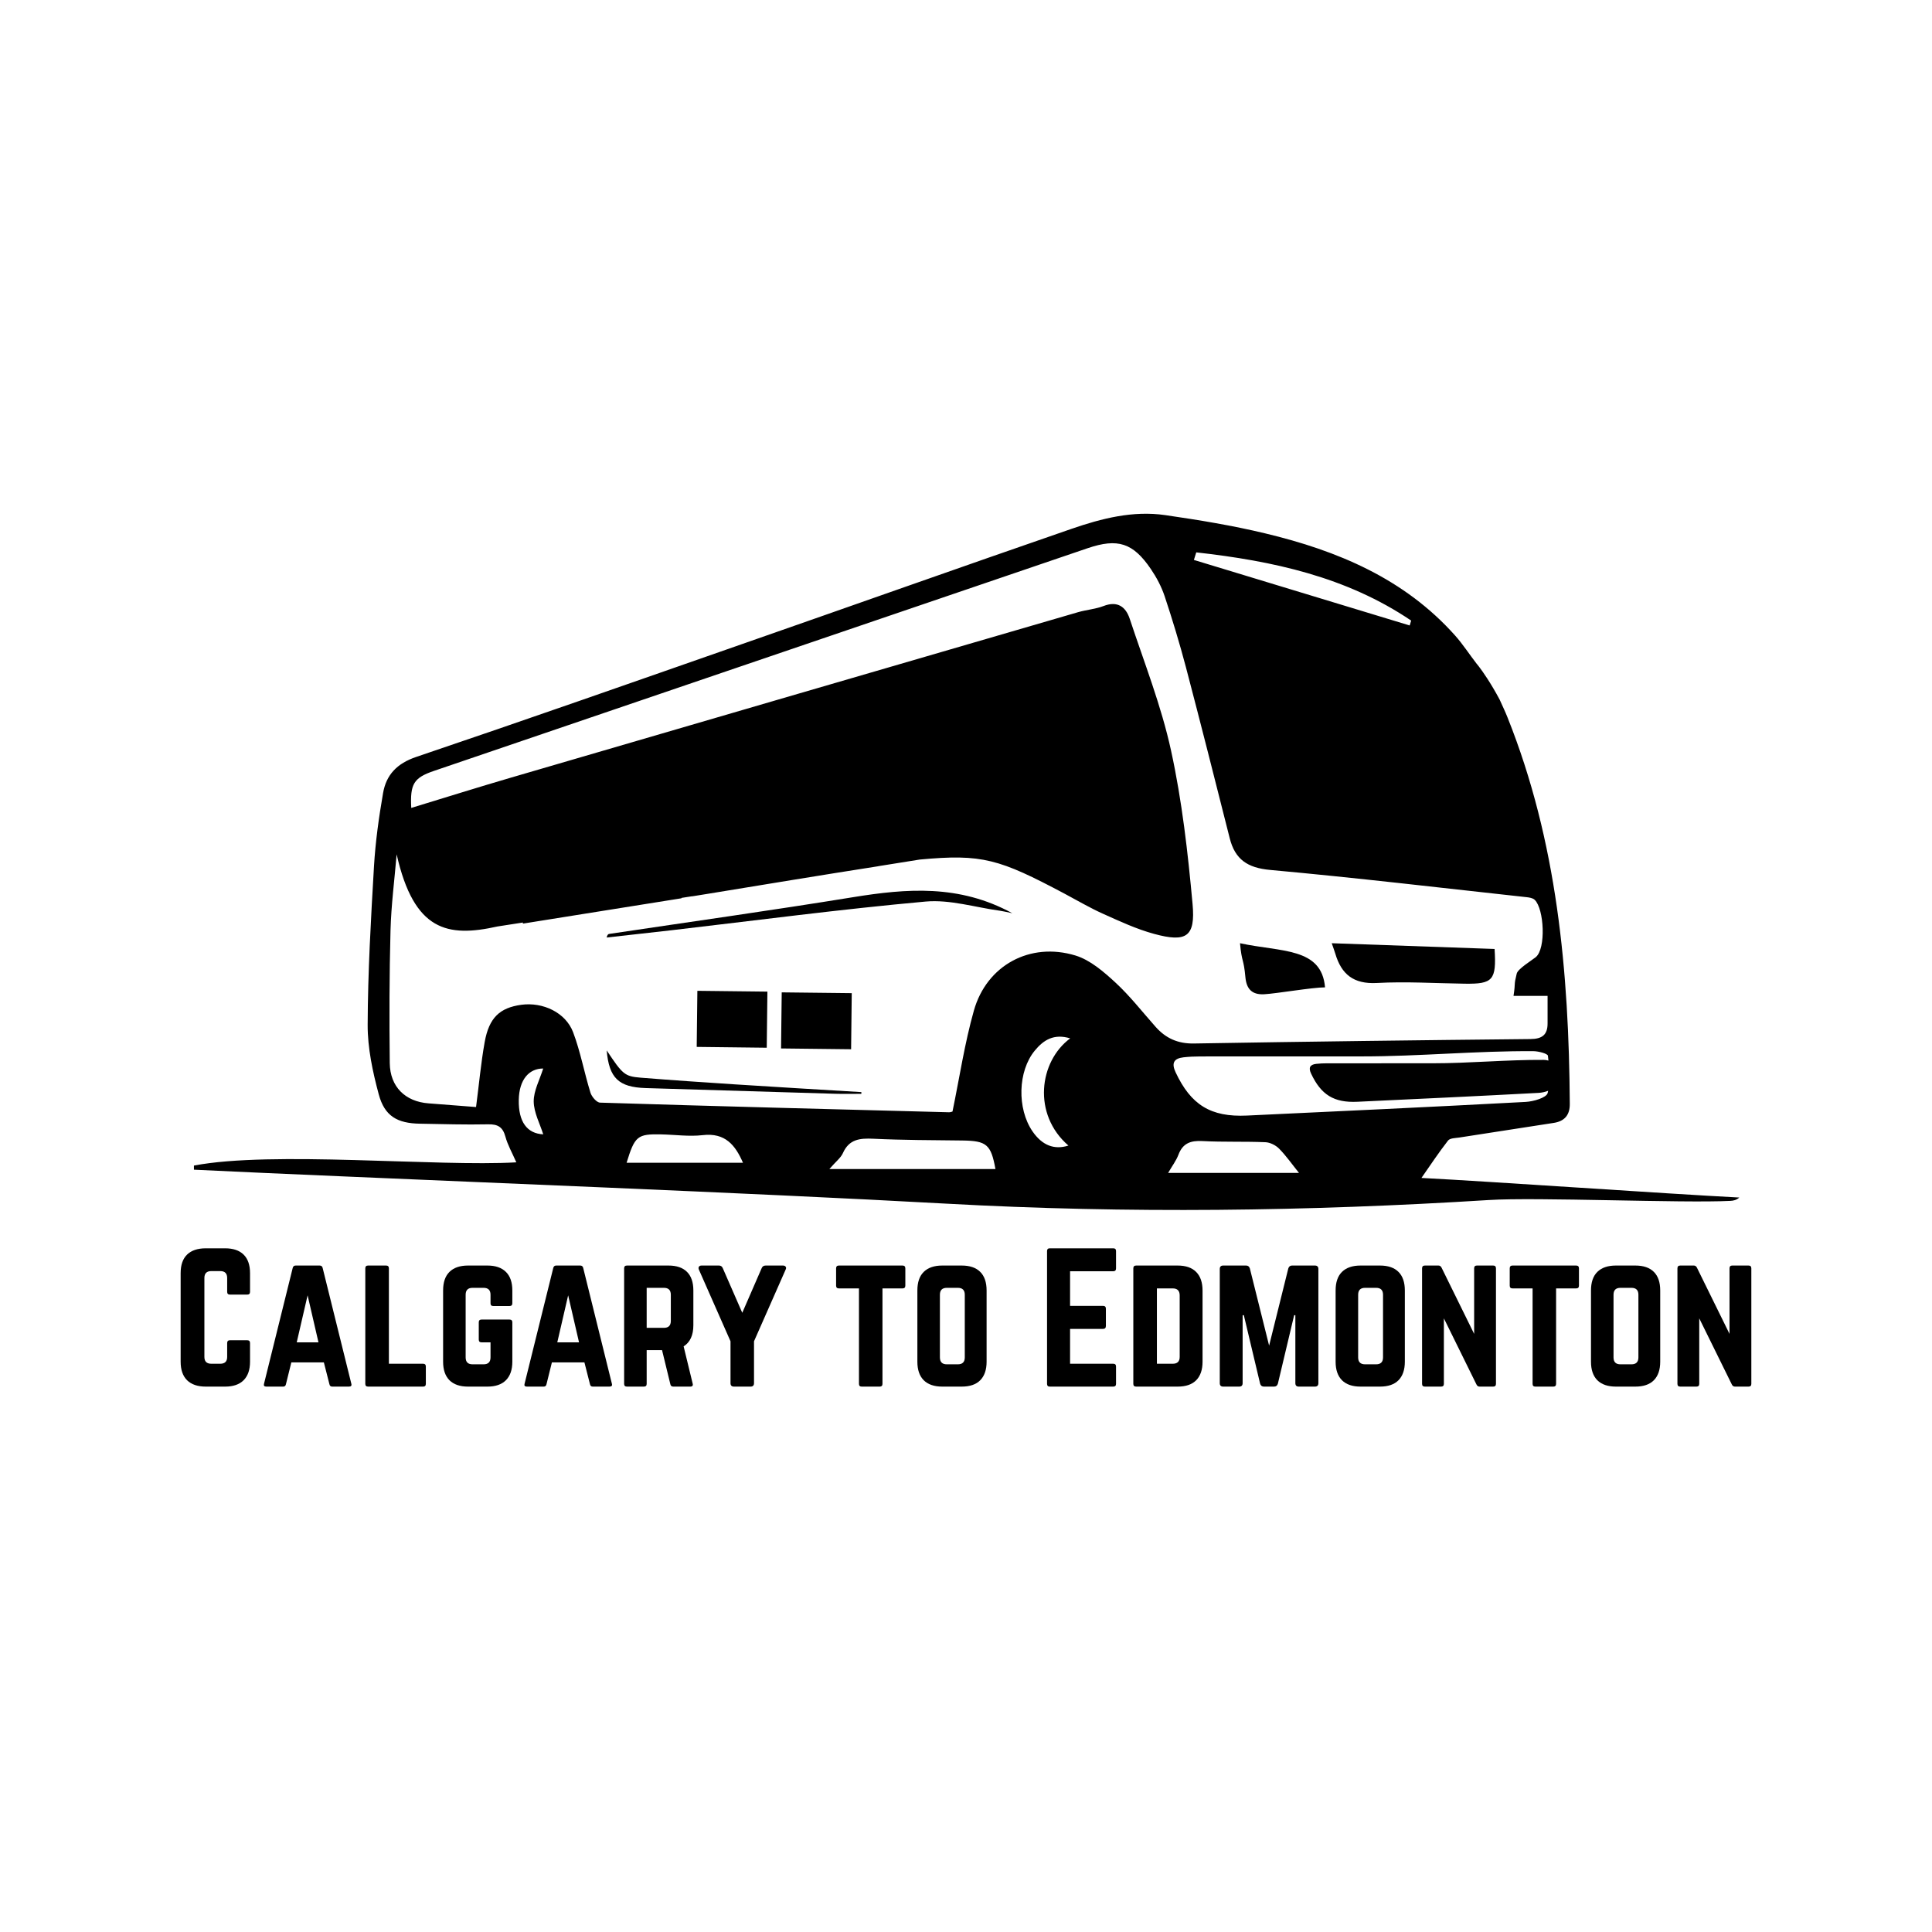 <svg xmlns="http://www.w3.org/2000/svg" xmlns:xlink="http://www.w3.org/1999/xlink" width="500" viewBox="0 0 375 375" height="500" preserveAspectRatio="xMidYMid meet"><defs><g></g><clipPath id="b172d3edcc"><path d="M 37.637 99.059 L 337.637 99.059 L 337.637 235 L 37.637 235 Z M 37.637 99.059 " clip-rule="nonzero"></path></clipPath></defs><g clip-path="url(#b172d3edcc)"><path fill="#000000" d="M 275.902 228.637 C 277.594 226.211 279.242 223.723 281.062 221.383 C 281.438 220.902 282.496 220.902 283.254 220.793 C 289.363 219.832 295.477 218.902 301.586 217.953 C 303.695 217.629 304.715 216.406 304.695 214.277 C 304.523 188.645 302.25 163.348 292.605 139.242 C 292.184 138.176 291.695 137.156 291.07 135.77 C 289.301 132.461 287.77 130.316 287.059 129.379 C 286.789 129.02 286.629 128.848 286.629 128.848 C 285.23 127.047 283.945 125.047 282.438 123.359 C 272.582 112.301 259.598 106.887 245.602 103.535 C 239.211 101.996 232.684 100.93 226.176 99.984 C 219.898 99.07 213.816 100.633 207.957 102.656 C 186.555 110.047 165.215 117.625 143.844 125.082 C 122.848 132.422 101.855 139.793 80.789 146.918 C 77.051 148.184 74.965 150.391 74.352 153.941 C 73.535 158.648 72.871 163.402 72.59 168.16 C 71.992 178.41 71.402 188.668 71.363 198.922 C 71.348 203.414 72.332 208.012 73.512 212.402 C 74.645 216.645 77.117 218.043 81.523 218.109 C 85.922 218.184 90.316 218.324 94.715 218.23 C 96.625 218.184 97.59 218.75 98.102 220.629 C 98.539 222.238 99.395 223.727 100.219 225.609 C 84.828 226.492 52.727 223.332 37.641 226.238 C 37.641 226.508 37.645 226.77 37.645 227.035 C 42.133 227.246 46.621 227.461 51.105 227.66 C 89.742 229.387 145.168 231.5 183.785 233.633 C 218.883 235.57 253.914 235.121 288.957 232.926 C 298.23 232.336 326.562 233.559 335.844 233.09 C 336.434 233.059 337.02 232.953 337.602 232.441 C 323.266 231.699 289.891 229.363 275.902 228.637 Z M 300.551 205.855 C 300.238 205.773 299.891 205.723 299.637 205.723 C 292.438 205.68 285.23 206.383 278.039 206.383 C 271.223 206.383 264.414 206.383 257.598 206.387 C 256.895 206.391 256.172 206.414 255.465 206.496 C 254.258 206.641 253.945 207.23 254.477 208.371 C 256.406 212.496 258.906 214.07 263.48 213.852 C 275.211 213.301 286.938 212.758 298.652 212.125 C 299.199 212.098 299.918 211.953 300.492 211.723 C 300.461 211.867 300.441 212.023 300.395 212.168 C 300.145 213.078 297.637 213.805 296.117 213.883 C 278.094 214.848 260.059 215.688 242.02 216.531 C 234.984 216.859 231.141 214.449 228.176 208.113 C 227.355 206.348 227.836 205.449 229.691 205.227 C 230.777 205.102 231.883 205.059 232.977 205.055 C 243.457 205.039 253.926 205.047 264.402 205.047 C 275.473 205.047 286.547 203.961 297.621 204.031 C 298.613 204.035 300.406 204.504 300.449 204.926 C 300.488 205.23 300.523 205.543 300.551 205.855 Z M 232.195 107.215 C 246.98 108.871 261.312 111.941 273.906 120.457 C 273.816 120.773 273.715 121.09 273.617 121.402 C 259.652 117.16 245.688 112.93 231.734 108.684 C 231.887 108.195 232.047 107.703 232.195 107.215 Z M 100.695 213.453 C 100.777 209.574 102.656 207.391 105.434 207.398 C 104.742 209.617 103.578 211.719 103.594 213.797 C 103.621 215.969 104.805 218.125 105.441 220.172 C 102.332 220.031 100.605 217.777 100.695 213.453 Z M 121.621 225.691 C 123.215 220.5 123.723 220.086 128.332 220.184 C 131.02 220.238 133.738 220.637 136.375 220.332 C 140.754 219.812 142.73 222.266 144.211 225.691 Z M 160.984 226.906 C 162.238 225.453 163.191 224.75 163.609 223.812 C 164.809 221.125 166.875 220.906 169.48 221.027 C 175.242 221.305 181.02 221.301 186.793 221.371 C 191.516 221.43 192.348 222.148 193.215 226.906 Z M 207.379 222.352 C 204.617 223.238 202.27 222.305 200.402 219.586 C 197.387 215.168 197.551 207.922 200.852 203.922 C 202.531 201.875 204.559 200.574 207.723 201.547 C 201.668 206.035 200.367 216.297 207.379 222.352 Z M 224.32 199.328 C 221.734 196.418 219.328 193.316 216.48 190.688 C 214.211 188.598 211.609 186.34 208.75 185.465 C 199.941 182.785 191.516 187.352 189.031 196.148 C 187.23 202.527 186.246 209.129 184.879 215.746 C 184.785 215.773 184.496 215.895 184.207 215.891 C 161.625 215.301 139.047 214.727 116.477 214.02 C 115.812 214.012 114.848 212.871 114.605 212.082 C 113.402 208.199 112.676 204.156 111.242 200.359 C 109.789 196.52 105.375 194.465 101.195 195.027 C 96.996 195.605 94.922 197.539 94.074 202.277 C 93.344 206.355 92.977 210.504 92.402 214.875 C 89.316 214.633 86.246 214.398 83.176 214.16 C 78.668 213.824 75.707 210.953 75.652 206.344 C 75.555 197.781 75.57 189.199 75.797 180.633 C 75.93 175.684 76.574 170.758 76.988 165.828 C 80.363 180.738 86.867 181.992 96.562 179.828 L 101.492 179.062 L 101.492 179.273 C 111.855 177.625 121.848 176.023 132.277 174.355 L 132.277 174.281 L 134.34 173.961 L 134.34 173.98 C 135.211 173.844 136.062 173.699 136.926 173.562 L 137.031 173.547 C 148.223 171.715 159.258 169.887 170.293 168.164 C 170.438 168.152 170.57 168.117 170.695 168.09 C 174.887 167.418 178.516 166.84 178.516 166.84 C 190.68 165.707 193.938 166.73 206.613 173.453 C 209.082 174.762 211.496 176.195 214.039 177.336 C 217.301 178.801 220.582 180.336 224.008 181.266 C 230.277 182.973 232.051 181.836 231.477 175.48 C 230.566 165.504 229.434 155.469 227.301 145.695 C 225.41 137 222.094 128.609 219.285 120.121 C 218.512 117.785 216.922 116.57 214.188 117.633 C 212.621 118.234 210.879 118.352 209.254 118.824 C 172.578 129.508 135.91 140.191 99.242 150.918 C 92.773 152.805 86.344 154.832 79.824 156.816 C 79.578 152.152 80.309 150.969 84.234 149.629 C 126.523 135.215 168.812 120.809 211.102 106.41 C 216.961 104.418 219.918 105.363 223.375 110.441 C 224.484 112.07 225.441 113.879 226.066 115.75 C 227.57 120.277 228.957 124.855 230.176 129.465 C 233.086 140.531 235.887 151.621 238.691 162.715 C 239.727 166.816 242.141 168.453 246.52 168.852 C 263.125 170.363 279.691 172.324 296.273 174.137 C 296.828 174.195 297.527 174.301 297.891 174.664 C 299.711 176.426 300.117 184.133 298.078 185.793 C 297.266 186.441 294.621 188.051 294.395 188.973 C 293.785 191.445 294.211 190.453 293.773 193.297 L 300.383 193.297 C 300.383 195.25 300.375 196.918 300.383 198.586 C 300.406 200.832 299.359 201.664 297.055 201.68 C 275.266 201.898 253.484 202.172 231.699 202.543 C 228.625 202.586 226.285 201.535 224.32 199.328 Z M 226.734 227.66 C 227.516 226.309 228.297 225.281 228.734 224.133 C 229.574 221.898 231.102 221.359 233.371 221.477 C 237.445 221.699 241.527 221.527 245.605 221.703 C 246.523 221.734 247.629 222.293 248.285 222.965 C 249.648 224.348 250.777 225.973 252.133 227.66 Z M 226.734 227.66 " fill-opacity="1" fill-rule="evenodd"></path></g><path fill="#000000" d="M 267.234 190.797 C 272.898 190.488 278.602 190.852 284.289 190.934 C 289.777 191.016 290.477 190.262 290.098 184.195 C 279.703 183.828 269.266 183.465 258.488 183.078 C 258.801 183.992 259.016 184.539 259.18 185.098 C 260.363 189.113 262.727 191.039 267.234 190.797 Z M 267.234 190.797 " fill-opacity="1" fill-rule="evenodd"></path><path fill="#000000" d="M 245.383 192.984 C 247.844 192.844 254.75 191.645 257.188 191.645 C 256.531 183.844 248.613 184.812 240.684 183.078 C 241.039 186.965 241.387 185.906 241.73 189.664 C 241.934 191.875 242.922 193.117 245.383 192.984 Z M 245.383 192.984 " fill-opacity="1" fill-rule="evenodd"></path><path fill="#000000" d="M 165.578 174.145 C 149.82 176.703 134.008 178.918 118.219 181.277 C 118.039 181.305 117.875 181.453 117.746 181.973 C 121.914 181.504 126.086 181.051 130.254 180.57 C 146.719 178.66 163.156 176.48 179.656 174.992 C 184.383 174.566 189.293 176.121 194.117 176.777 C 194.688 176.859 195.25 177 196.488 177.254 C 186.188 171.625 175.98 172.457 165.578 174.145 Z M 165.578 174.145 " fill-opacity="1" fill-rule="evenodd"></path><path fill="#000000" d="M 124.352 209.176 C 121.227 208.918 120.859 208.543 117.758 203.883 C 118.219 209.238 120.07 211.031 125.336 211.195 C 137.598 211.574 149.863 211.945 162.125 212.301 C 163.809 212.352 165.5 212.309 167.188 212.309 C 167.188 212.199 167.191 212.09 167.191 211.977 C 158.98 211.477 150.762 211.004 142.551 210.469 C 136.484 210.078 130.418 209.66 124.352 209.176 Z M 124.352 209.176 " fill-opacity="1" fill-rule="evenodd"></path><path fill="#000000" d="M 135.359 192.316 L 148.953 192.473 L 148.824 203.363 L 135.23 203.203 Z M 135.359 192.316 " fill-opacity="1" fill-rule="evenodd"></path><path fill="#000000" d="M 165.199 203.66 L 151.602 203.504 L 151.73 192.617 L 165.324 192.77 Z M 165.199 203.66 " fill-opacity="1" fill-rule="evenodd"></path><g fill="#000000" fill-opacity="1"><g transform="translate(33.391, 269.14)"><g><path d="M 15.141 -22.016 L 15.141 -18.391 C 15.141 -18.035 14.957 -17.859 14.594 -17.859 L 11.25 -17.859 C 10.883 -17.859 10.703 -18.035 10.703 -18.391 L 10.703 -21.078 C 10.703 -21.973 10.254 -22.422 9.359 -22.422 L 7.625 -22.422 C 6.727 -22.422 6.281 -21.973 6.281 -21.078 L 6.281 -5.766 C 6.281 -4.879 6.727 -4.438 7.625 -4.438 L 9.359 -4.438 C 10.254 -4.438 10.703 -4.879 10.703 -5.766 L 10.703 -8.453 C 10.703 -8.816 10.883 -9 11.25 -9 L 14.594 -9 C 14.957 -9 15.141 -8.816 15.141 -8.453 L 15.141 -4.828 C 15.141 -3.266 14.723 -2.066 13.891 -1.234 C 13.066 -0.41 11.867 0 10.297 0 L 6.547 0 C 4.973 0 3.766 -0.41 2.922 -1.234 C 2.086 -2.066 1.672 -3.266 1.672 -4.828 L 1.672 -22.016 C 1.672 -23.609 2.086 -24.812 2.922 -25.625 C 3.766 -26.438 4.973 -26.844 6.547 -26.844 L 10.297 -26.844 C 11.867 -26.844 13.066 -26.438 13.891 -25.625 C 14.723 -24.812 15.141 -23.609 15.141 -22.016 Z M 15.141 -22.016 "></path></g></g></g><g fill="#000000" fill-opacity="1"><g transform="translate(50.205, 269.14)"><g><path d="M 17.516 0 L 14.266 0 C 13.973 0 13.797 -0.156 13.734 -0.469 L 12.656 -4.703 L 6.344 -4.703 L 5.297 -0.469 C 5.234 -0.156 5.055 0 4.766 0 L 1.484 0 C 1.078 0 0.93 -0.191 1.047 -0.578 L 6.609 -23.031 C 6.68 -23.344 6.875 -23.5 7.188 -23.5 L 11.844 -23.5 C 12.156 -23.5 12.348 -23.344 12.422 -23.031 L 17.984 -0.578 C 18.098 -0.191 17.941 0 17.516 0 Z M 11.609 -8.594 L 9.5 -17.719 L 7.391 -8.594 Z M 11.609 -8.594 "></path></g></g></g><g fill="#000000" fill-opacity="1"><g transform="translate(69.233, 269.14)"><g><path d="M 6.25 -4.438 L 6.25 -22.953 C 6.25 -23.316 6.066 -23.5 5.703 -23.5 L 2.219 -23.5 C 1.852 -23.5 1.672 -23.316 1.672 -22.953 L 1.672 -0.531 C 1.672 -0.176 1.852 0 2.219 0 L 12.891 0 C 13.242 0 13.422 -0.176 13.422 -0.531 L 13.422 -3.891 C 13.422 -4.254 13.242 -4.438 12.891 -4.438 Z M 6.25 -4.438 "></path></g></g></g><g fill="#000000" fill-opacity="1"><g transform="translate(84.335, 269.14)"><g><path d="M 1.672 -4.828 L 1.672 -18.656 C 1.672 -20.25 2.082 -21.453 2.906 -22.266 C 3.738 -23.086 4.941 -23.5 6.516 -23.5 L 10.266 -23.5 C 11.836 -23.5 13.035 -23.086 13.859 -22.266 C 14.691 -21.453 15.109 -20.25 15.109 -18.656 L 15.109 -16.172 C 15.109 -15.816 14.926 -15.641 14.562 -15.641 L 11.406 -15.641 C 11.051 -15.641 10.875 -15.816 10.875 -16.172 L 10.875 -17.828 C 10.875 -18.723 10.426 -19.172 9.531 -19.172 L 7.391 -19.172 C 6.492 -19.172 6.047 -18.723 6.047 -17.828 L 6.047 -5.672 C 6.047 -4.773 6.492 -4.328 7.391 -4.328 L 9.531 -4.328 C 10.426 -4.328 10.875 -4.773 10.875 -5.672 L 10.875 -8.594 L 9.125 -8.594 C 8.77 -8.594 8.594 -8.77 8.594 -9.125 L 8.594 -12.484 C 8.594 -12.836 8.77 -13.016 9.125 -13.016 L 14.562 -13.016 C 14.926 -13.016 15.109 -12.836 15.109 -12.484 L 15.109 -4.828 C 15.109 -3.266 14.691 -2.066 13.859 -1.234 C 13.035 -0.41 11.836 0 10.266 0 L 6.516 0 C 4.941 0 3.738 -0.41 2.906 -1.234 C 2.082 -2.066 1.672 -3.266 1.672 -4.828 Z M 1.672 -4.828 "></path></g></g></g><g fill="#000000" fill-opacity="1"><g transform="translate(100.779, 269.14)"><g><path d="M 17.516 0 L 14.266 0 C 13.973 0 13.797 -0.156 13.734 -0.469 L 12.656 -4.703 L 6.344 -4.703 L 5.297 -0.469 C 5.234 -0.156 5.055 0 4.766 0 L 1.484 0 C 1.078 0 0.93 -0.191 1.047 -0.578 L 6.609 -23.031 C 6.68 -23.344 6.875 -23.5 7.188 -23.5 L 11.844 -23.5 C 12.156 -23.5 12.348 -23.344 12.422 -23.031 L 17.984 -0.578 C 18.098 -0.191 17.941 0 17.516 0 Z M 11.609 -8.594 L 9.5 -17.719 L 7.391 -8.594 Z M 11.609 -8.594 "></path></g></g></g><g fill="#000000" fill-opacity="1"><g transform="translate(119.472, 269.14)"><g><path d="M 15.109 -18.656 L 15.109 -11.922 C 15.109 -9.973 14.477 -8.602 13.219 -7.812 L 14.969 -0.609 C 15.082 -0.203 14.926 0 14.5 0 L 11.203 0 C 10.891 0 10.703 -0.156 10.641 -0.469 L 9.031 -7.078 L 6.047 -7.078 L 6.047 -0.531 C 6.047 -0.176 5.863 0 5.5 0 L 2.219 0 C 1.852 0 1.672 -0.176 1.672 -0.531 L 1.672 -22.953 C 1.672 -23.316 1.852 -23.5 2.219 -23.5 L 10.266 -23.5 C 11.859 -23.5 13.062 -23.086 13.875 -22.266 C 14.695 -21.453 15.109 -20.25 15.109 -18.656 Z M 6.047 -11.406 L 9.391 -11.406 C 10.285 -11.406 10.734 -11.852 10.734 -12.75 L 10.734 -17.828 C 10.734 -18.723 10.285 -19.172 9.391 -19.172 L 6.047 -19.172 Z M 6.047 -11.406 "></path></g></g></g><g fill="#000000" fill-opacity="1"><g transform="translate(135.245, 269.14)"><g><path d="M 13.359 -23.5 L 16.719 -23.5 C 16.957 -23.5 17.133 -23.426 17.25 -23.281 C 17.363 -23.133 17.363 -22.945 17.25 -22.719 L 11.109 -8.797 L 11.109 -0.672 C 11.109 -0.223 10.883 0 10.438 0 L 7.219 0 C 6.77 0 6.547 -0.223 6.547 -0.672 L 6.547 -8.797 L 0.406 -22.719 C 0.312 -22.945 0.316 -23.133 0.422 -23.281 C 0.523 -23.426 0.695 -23.5 0.938 -23.5 L 4.297 -23.5 C 4.672 -23.5 4.926 -23.316 5.062 -22.953 L 8.828 -14.328 L 12.578 -22.953 C 12.711 -23.316 12.973 -23.5 13.359 -23.5 Z M 13.359 -23.5 "></path></g></g></g><g fill="#000000" fill-opacity="1"><g transform="translate(152.897, 269.14)"><g></g></g></g><g fill="#000000" fill-opacity="1"><g transform="translate(161.287, 269.14)"><g><path d="M 13.891 -23.5 L 1.547 -23.5 C 1.18 -23.5 1 -23.316 1 -22.953 L 1 -19.594 C 1 -19.238 1.18 -19.062 1.547 -19.062 L 5.438 -19.062 L 5.438 -0.531 C 5.438 -0.176 5.613 0 5.969 0 L 9.469 0 C 9.82 0 10 -0.176 10 -0.531 L 10 -19.062 L 13.891 -19.062 C 14.254 -19.062 14.438 -19.238 14.438 -19.594 L 14.438 -22.953 C 14.438 -23.316 14.254 -23.5 13.891 -23.5 Z M 13.891 -23.5 "></path></g></g></g><g fill="#000000" fill-opacity="1"><g transform="translate(176.389, 269.14)"><g><path d="M 1.672 -4.828 L 1.672 -18.656 C 1.672 -20.25 2.082 -21.453 2.906 -22.266 C 3.738 -23.086 4.941 -23.5 6.516 -23.5 L 10.266 -23.5 C 11.859 -23.5 13.062 -23.086 13.875 -22.266 C 14.695 -21.453 15.109 -20.25 15.109 -18.656 L 15.109 -4.828 C 15.109 -3.266 14.695 -2.066 13.875 -1.234 C 13.062 -0.41 11.859 0 10.266 0 L 6.516 0 C 4.941 0 3.738 -0.41 2.906 -1.234 C 2.082 -2.066 1.672 -3.266 1.672 -4.828 Z M 7.391 -4.328 L 9.531 -4.328 C 10.426 -4.328 10.875 -4.773 10.875 -5.672 L 10.875 -17.828 C 10.875 -18.723 10.426 -19.172 9.531 -19.172 L 7.391 -19.172 C 6.492 -19.172 6.047 -18.723 6.047 -17.828 L 6.047 -5.672 C 6.047 -4.773 6.492 -4.328 7.391 -4.328 Z M 7.391 -4.328 "></path></g></g></g><g fill="#000000" fill-opacity="1"><g transform="translate(193.169, 269.14)"><g></g></g></g><g fill="#000000" fill-opacity="1"><g transform="translate(201.559, 269.14)"><g><path d="M 15.062 -26.312 L 15.062 -22.953 C 15.062 -22.578 14.883 -22.391 14.531 -22.391 L 6.141 -22.391 L 6.141 -15.672 L 12.547 -15.672 C 12.91 -15.672 13.094 -15.484 13.094 -15.109 L 13.094 -11.781 C 13.094 -11.395 12.91 -11.203 12.547 -11.203 L 6.141 -11.203 L 6.141 -4.438 L 14.531 -4.438 C 14.883 -4.438 15.062 -4.254 15.062 -3.891 L 15.062 -0.531 C 15.062 -0.176 14.883 0 14.531 0 L 2.188 0 C 1.844 0 1.672 -0.176 1.672 -0.531 L 1.672 -26.312 C 1.672 -26.664 1.844 -26.844 2.188 -26.844 L 14.531 -26.844 C 14.883 -26.844 15.062 -26.664 15.062 -26.312 Z M 15.062 -26.312 "></path></g></g></g><g fill="#000000" fill-opacity="1"><g transform="translate(218.305, 269.14)"><g><path d="M 1.672 -0.531 L 1.672 -22.953 C 1.672 -23.316 1.852 -23.5 2.219 -23.5 L 10.266 -23.5 C 11.859 -23.5 13.062 -23.082 13.875 -22.25 C 14.695 -21.426 15.109 -20.219 15.109 -18.625 L 15.109 -4.828 C 15.109 -3.266 14.695 -2.066 13.875 -1.234 C 13.062 -0.41 11.859 0 10.266 0 L 2.219 0 C 1.852 0 1.672 -0.176 1.672 -0.531 Z M 6.25 -4.438 L 9.328 -4.438 C 10.223 -4.438 10.672 -4.879 10.672 -5.766 L 10.672 -17.688 C 10.672 -18.602 10.223 -19.062 9.328 -19.062 L 6.25 -19.062 Z M 6.25 -4.438 "></path></g></g></g><g fill="#000000" fill-opacity="1"><g transform="translate(235.085, 269.14)"><g><path d="M 15.703 -23.5 L 20.141 -23.5 C 20.586 -23.5 20.812 -23.273 20.812 -22.828 L 20.812 -0.672 C 20.812 -0.223 20.586 0 20.141 0 L 17.016 0 C 16.566 0 16.344 -0.223 16.344 -0.672 L 16.344 -13.859 L 16.109 -13.859 L 12.953 -0.578 C 12.836 -0.191 12.594 0 12.219 0 L 10.234 0 C 9.859 0 9.613 -0.191 9.5 -0.578 L 6.344 -13.859 L 6.109 -13.859 L 6.109 -0.672 C 6.109 -0.223 5.883 0 5.438 0 L 2.344 0 C 1.895 0 1.672 -0.223 1.672 -0.672 L 1.672 -22.828 C 1.672 -23.273 1.895 -23.5 2.344 -23.5 L 6.781 -23.5 C 7.156 -23.5 7.398 -23.305 7.516 -22.922 L 11.25 -7.953 L 14.969 -22.922 C 15.082 -23.305 15.328 -23.5 15.703 -23.5 Z M 15.703 -23.5 "></path></g></g></g><g fill="#000000" fill-opacity="1"><g transform="translate(257.57, 269.14)"><g><path d="M 1.672 -4.828 L 1.672 -18.656 C 1.672 -20.25 2.082 -21.453 2.906 -22.266 C 3.738 -23.086 4.941 -23.5 6.516 -23.5 L 10.266 -23.5 C 11.859 -23.5 13.062 -23.086 13.875 -22.266 C 14.695 -21.453 15.109 -20.25 15.109 -18.656 L 15.109 -4.828 C 15.109 -3.266 14.695 -2.066 13.875 -1.234 C 13.062 -0.41 11.859 0 10.266 0 L 6.516 0 C 4.941 0 3.738 -0.41 2.906 -1.234 C 2.082 -2.066 1.672 -3.266 1.672 -4.828 Z M 7.391 -4.328 L 9.531 -4.328 C 10.426 -4.328 10.875 -4.773 10.875 -5.672 L 10.875 -17.828 C 10.875 -18.723 10.426 -19.172 9.531 -19.172 L 7.391 -19.172 C 6.492 -19.172 6.047 -18.723 6.047 -17.828 L 6.047 -5.672 C 6.047 -4.773 6.492 -4.328 7.391 -4.328 Z M 7.391 -4.328 "></path></g></g></g><g fill="#000000" fill-opacity="1"><g transform="translate(274.35, 269.14)"><g><path d="M 12.312 -23.5 L 15.469 -23.5 C 15.832 -23.5 16.016 -23.316 16.016 -22.953 L 16.016 -0.531 C 16.016 -0.176 15.832 0 15.469 0 L 12.828 0 C 12.555 0 12.352 -0.145 12.219 -0.438 L 5.906 -13.25 L 5.906 -0.531 C 5.906 -0.176 5.727 0 5.375 0 L 2.219 0 C 1.852 0 1.672 -0.176 1.672 -0.531 L 1.672 -22.953 C 1.672 -23.316 1.852 -23.5 2.219 -23.5 L 4.859 -23.5 C 5.129 -23.5 5.332 -23.352 5.469 -23.062 L 11.781 -10.234 L 11.781 -22.953 C 11.781 -23.316 11.957 -23.5 12.312 -23.5 Z M 12.312 -23.5 "></path></g></g></g><g fill="#000000" fill-opacity="1"><g transform="translate(292.036, 269.14)"><g><path d="M 13.891 -23.5 L 1.547 -23.5 C 1.18 -23.5 1 -23.316 1 -22.953 L 1 -19.594 C 1 -19.238 1.18 -19.062 1.547 -19.062 L 5.438 -19.062 L 5.438 -0.531 C 5.438 -0.176 5.613 0 5.969 0 L 9.469 0 C 9.82 0 10 -0.176 10 -0.531 L 10 -19.062 L 13.891 -19.062 C 14.254 -19.062 14.438 -19.238 14.438 -19.594 L 14.438 -22.953 C 14.438 -23.316 14.254 -23.5 13.891 -23.5 Z M 13.891 -23.5 "></path></g></g></g><g fill="#000000" fill-opacity="1"><g transform="translate(307.138, 269.14)"><g><path d="M 1.672 -4.828 L 1.672 -18.656 C 1.672 -20.25 2.082 -21.453 2.906 -22.266 C 3.738 -23.086 4.941 -23.5 6.516 -23.5 L 10.266 -23.5 C 11.859 -23.5 13.062 -23.086 13.875 -22.266 C 14.695 -21.453 15.109 -20.25 15.109 -18.656 L 15.109 -4.828 C 15.109 -3.266 14.695 -2.066 13.875 -1.234 C 13.062 -0.41 11.859 0 10.266 0 L 6.516 0 C 4.941 0 3.738 -0.41 2.906 -1.234 C 2.082 -2.066 1.672 -3.266 1.672 -4.828 Z M 7.391 -4.328 L 9.531 -4.328 C 10.426 -4.328 10.875 -4.773 10.875 -5.672 L 10.875 -17.828 C 10.875 -18.723 10.426 -19.172 9.531 -19.172 L 7.391 -19.172 C 6.492 -19.172 6.047 -18.723 6.047 -17.828 L 6.047 -5.672 C 6.047 -4.773 6.492 -4.328 7.391 -4.328 Z M 7.391 -4.328 "></path></g></g></g><g fill="#000000" fill-opacity="1"><g transform="translate(323.917, 269.14)"><g><path d="M 12.312 -23.5 L 15.469 -23.5 C 15.832 -23.5 16.016 -23.316 16.016 -22.953 L 16.016 -0.531 C 16.016 -0.176 15.832 0 15.469 0 L 12.828 0 C 12.555 0 12.352 -0.145 12.219 -0.438 L 5.906 -13.25 L 5.906 -0.531 C 5.906 -0.176 5.727 0 5.375 0 L 2.219 0 C 1.852 0 1.672 -0.176 1.672 -0.531 L 1.672 -22.953 C 1.672 -23.316 1.852 -23.5 2.219 -23.5 L 4.859 -23.5 C 5.129 -23.5 5.332 -23.352 5.469 -23.062 L 11.781 -10.234 L 11.781 -22.953 C 11.781 -23.316 11.957 -23.5 12.312 -23.5 Z M 12.312 -23.5 "></path></g></g></g></svg>